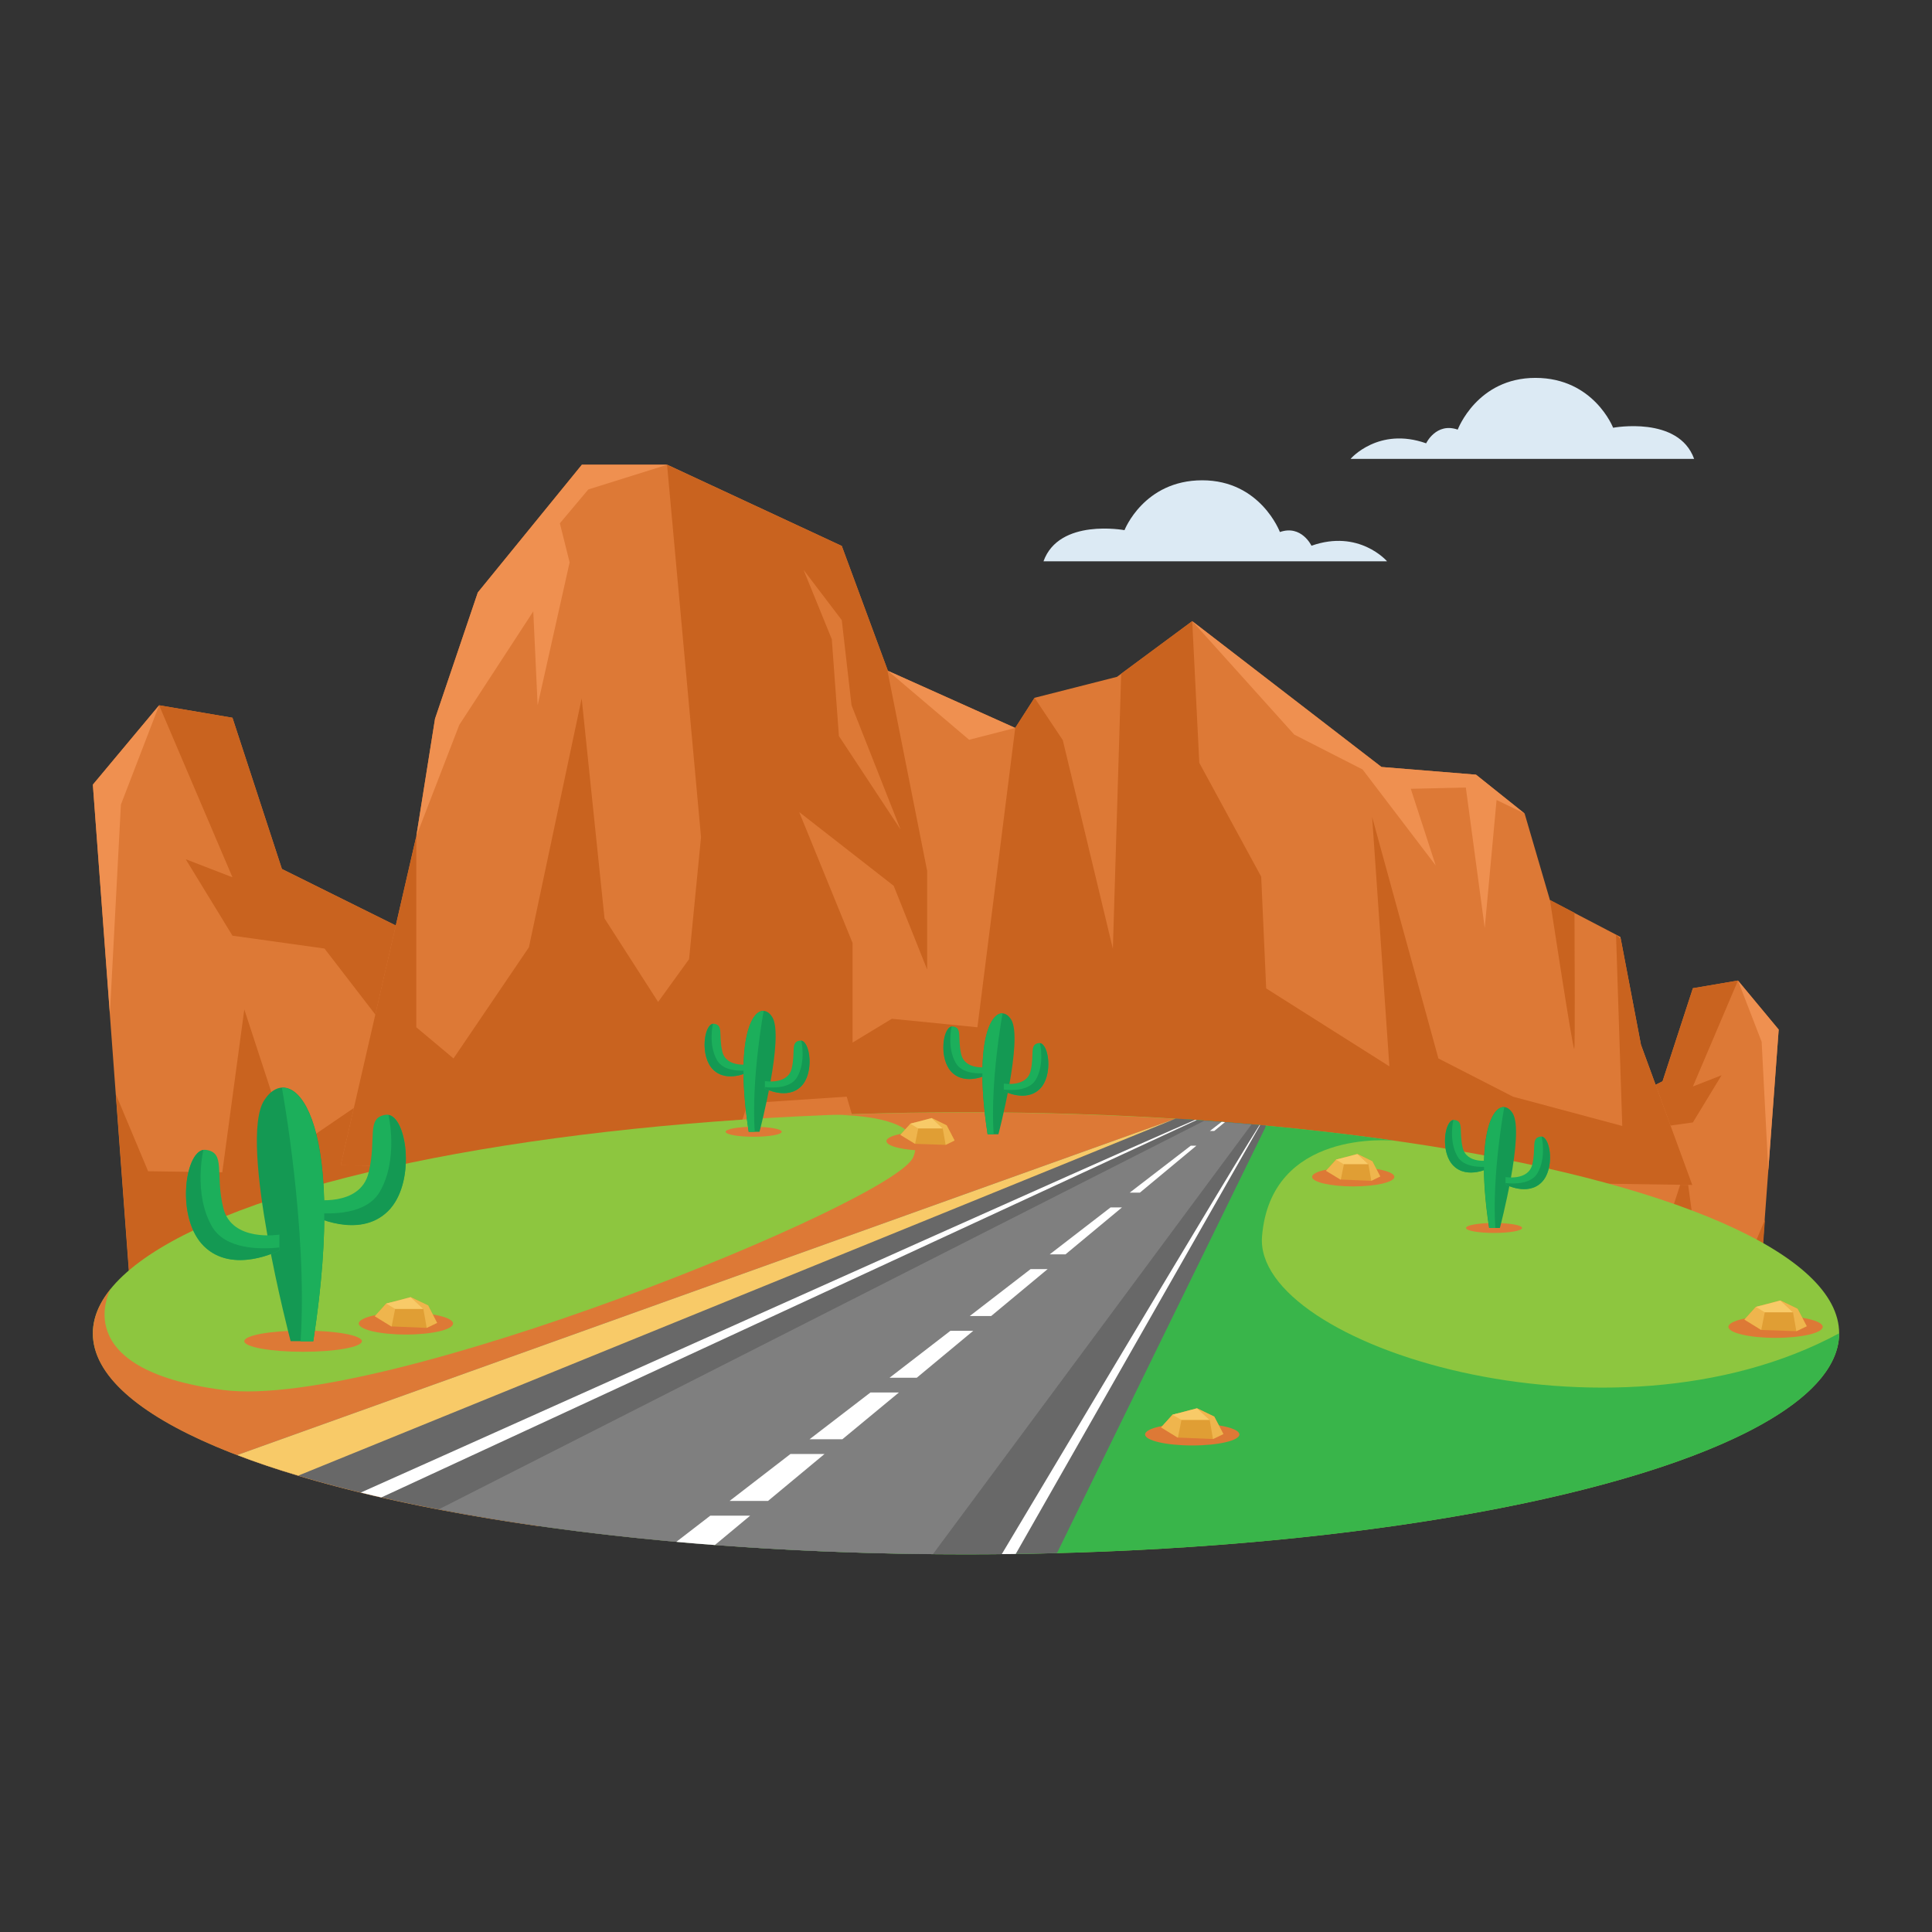 <?xml version="1.0" encoding="UTF-8"?>
<svg id="Layer_1" data-name="Layer 1" xmlns="http://www.w3.org/2000/svg" xmlns:xlink="http://www.w3.org/1999/xlink" viewBox="0 0 93 93">
  <rect x="0" y="0" width="93" height="93" fill="#333333" stroke="none"/>
  <defs>
    <style>
      .cls-1 {
        fill: #dceaf4;
      }

      .cls-1, .cls-2, .cls-3, .cls-4, .cls-5, .cls-6, .cls-7, .cls-8, .cls-9, .cls-10, .cls-11, .cls-12, .cls-13, .cls-14, .cls-15 {
        stroke-width: 0px;
      }

      .cls-2 {
        fill: #dd7936;
      }

      .cls-3 {
        fill: #e09e34;
      }

      .cls-4 {
        fill: #f8ca68;
      }

      .cls-5 {
        fill: #1caf5b;
      }

      .cls-6 {
        fill: #8dc63f;
      }

      .cls-7 {
        fill: #ef9050;
      }

      .cls-8 {
        fill: none;
      }

      .cls-9 {
        fill: #686868;
      }

      .cls-10 {
        fill: #7f7f7f;
      }

      .cls-11 {
        fill: #fff;
      }

      .cls-16 {
        clip-path: url(#clippath);
      }

      .cls-12 {
        fill: #c9631f;
      }

      .cls-13 {
        fill: #efb54d;
      }

      .cls-14 {
        fill: #149953;
      }

      .cls-15 {
        fill: #39b54a;
      }
    </style>
    <clipPath id="clippath">
      <path class="cls-8" d="m56.58,53.85l-45.16,16.19h0c7.52,2.88,20.42,4.78,35.08,4.78,1.48,0,2.94-.02,4.38-.06l10.01-20.45.05-.13c-1.42-.13-2.88-.24-4.37-.34Z"/>
    </clipPath>
  </defs>
  <g>
    <polygon class="cls-2" points="6.25 61.82 4.47 37.77 7.66 33.95 11.19 34.55 13.57 41.83 20.04 45.04 20.04 56.15 15.62 61.82 6.25 61.82"/>
    <path class="cls-12" d="m6.25,61.82h4.78c1.53-.65,4.45-1.67,6.4-2.33l1.73-2.22-.57-5-4.6,3.14-2.23-6.82-1.06,7.84-3.57-.05-1.55-3.7h0l.68,9.16Z"/>
    <polygon class="cls-12" points="8.94 41.36 11.19 45.04 15.62 45.66 20.04 51.4 20.04 45.04 13.57 41.83 11.19 34.55 7.66 33.95 11.19 42.23 8.94 41.36"/>
    <polygon class="cls-7" points="7.66 33.95 5.82 38.73 5.29 48.8 4.47 37.77 7.66 33.95"/>
  </g>
  <g>
    <polygon class="cls-2" points="84.53 64.35 85.62 49.56 83.66 47.2 81.49 47.57 80.03 52.05 76.05 54.03 76.05 60.86 78.77 64.35 84.53 64.35"/>
    <path class="cls-12" d="m84.53,64.35h-2.94c-.94-.4-2.74-1.03-3.93-1.43l-1.06-1.37.35-3.08,2.83,1.93,1.37-4.2.65,4.82,2.2-.03.96-2.28h0l-.42,5.64Z"/>
    <polygon class="cls-12" points="82.87 51.76 81.49 54.03 78.77 54.41 76.05 57.94 76.05 54.03 80.03 52.05 81.49 47.57 83.66 47.2 81.49 52.3 82.87 51.76"/>
    <polygon class="cls-7" points="83.66 47.2 84.8 50.15 85.12 56.34 85.62 49.56 83.66 47.2"/>
  </g>
  <g>
    <polygon class="cls-2" points="16.4 56.09 20.04 40.25 20.94 34.6 23 28.52 28.01 22.37 32.12 22.37 40.52 26.28 42.74 32.29 48.87 35.04 49.8 33.59 53.77 32.58 57.39 29.9 66.5 36.92 71.05 37.29 73.39 39.16 74.61 43.33 78 45.1 78.99 50.29 81.46 57.04 16.4 56.09"/>
    <path class="cls-12" d="m42.74,32.29l-2.22-6.01-8.41-3.91,2.81,30.81,6.12-.41v-7.38l-2.57-6.3,4.55,3.55,1.61,4.03v-4.75l-1.91-9.63Zm-2.36,3.11l-.34-4.63-1.36-3.34,1.84,2.42.47,4.1,2.36,5.98-2.98-4.52Z"/>
    <polygon class="cls-12" points="16.4 56.09 34.92 56.36 36.33 52.11 33.75 40.25 33.17 46.17 31.68 48.23 29.1 44.21 28 33.62 25.46 45.6 21.83 50.95 20.04 49.45 20.04 40.25 16.4 56.09"/>
    <polygon class="cls-12" points="42.93 49.04 41.05 50.18 40.04 50.35 41.84 56.47 81.46 57.04 78.99 50.29 78.02 45.2 77.79 44.99 78.09 54.2 72.83 52.79 69.24 50.95 66.05 39.33 66.88 51.33 60.95 47.58 60.71 42.2 57.73 36.72 57.39 29.9 53.97 32.43 53.57 45.67 51.16 35.63 49.8 33.59 48.87 35.04 47.05 49.45 42.93 49.04"/>
    <polygon class="cls-7" points="23 28.52 20.94 34.6 20.04 40.25 22.11 34.89 25.67 29.43 25.88 33.95 27.42 27.07 26.95 25.19 28.32 23.56 32.12 22.37 28.01 22.37 23 28.52"/>
    <polygon class="cls-7" points="42.74 32.29 46.65 35.61 48.87 35.04 42.74 32.29"/>
    <polygon class="cls-7" points="65.59 37.04 69.11 41.66 67.91 37.97 70.56 37.91 71.47 44.67 72.04 38.51 73.39 39.16 71.05 37.29 66.5 36.92 57.39 29.9 62.3 35.36 65.59 37.04"/>
    <path class="cls-12" d="m75.78,50.49c.04-.1.02-4.19.01-6.55l-1.18-.62s1.11,7.31,1.17,7.17Z"/>
  </g>
  <ellipse class="cls-6" cx="46.5" cy="64.18" rx="42.03" ry="10.64"/>
  <g>
    <path class="cls-15" d="m60.75,59.51c.43-5.14,6.15-4.62,6.4-4.6-3.15-.45-6.55-.8-10.13-1.04l-4.64,5.6-17.39,9.67.55,5.31c3.49.24,7.17.37,10.96.37,23.21,0,42.03-4.76,42.03-10.64-11.01,5.96-28.22.58-27.78-4.67Z"/>
    <path class="cls-15" d="m67.74,55c-.16-.02-.32-.05-.49-.07l.49.07Z"/>
  </g>
  <path class="cls-2" d="m40.07,53.67s4.77-.11,3.89,2.03c-.88,2.14-25.57,12.2-33.21,11.21-7.64-.99-5.42-4.87-5.41-4.88-.57.7-.87,1.42-.87,2.16,0,3.98,8.64,7.45,21.42,9.27l11.3-3.64s6.3-3.39,9.05-6.01c2.74-2.63,11.73-8.46,11.73-8.46l-.43-1.43c-3.52-.24-7.22-.37-11.05-.37-2.18,0-4.33.04-6.43.12Z"/>
  <path class="cls-9" d="m56.58,53.85l-45.16,16.19h0c7.52,2.88,20.42,4.78,35.08,4.78,1.48,0,2.94-.02,4.38-.06l10.01-20.45.05-.13c-1.42-.13-2.88-.24-4.37-.34Z"/>
  <path class="cls-10" d="m21.13,72.65h0c6.66,1.29,14.86,2.08,23.78,2.16l15.33-20.68c-.75-.07-1.5-.13-2.27-.18l-36.84,18.7Z"/>
  <path class="cls-4" d="m11.42,70.04c.9.35,1.89.68,2.94.99l42.22-17.18-45.16,16.19Z"/>
  <g>
    <ellipse class="cls-2" cx="14.59" cy="64.56" rx="2.83" ry=".51"/>
    <g>
      <path class="cls-14" d="m13.99,64.56s-2.54-9.63-1.27-11.6,4.06.57,2.36,11.6h-1.09Z"/>
      <path class="cls-5" d="m18.59,53.66c-.99.12-.44,1.14-.85,2.8s-2.7,1.28-2.7,1.28v.76s2.23,1.17,3.63-.2c1.4-1.37.9-4.76-.09-4.64Z"/>
      <path class="cls-14" d="m18.7,53.67s.5,2.12-.42,3.7c-.64,1.09-2.29,1.1-3.24,1v.14s2.23,1.17,3.63-.2c1.35-1.32.94-4.49.03-4.64Z"/>
      <g>
        <path class="cls-5" d="m9.9,55.35c.99.12.44,1.14.85,2.8s2.7,1.28,2.7,1.28v.76s-2.23,1.17-3.63-.2c-1.4-1.37-.9-4.76.09-4.64Z"/>
        <path class="cls-14" d="m9.79,55.35s-.5,2.12.42,3.7c.64,1.09,2.29,1.1,3.24,1v.14s-2.23,1.17-3.63-.2c-1.35-1.32-.94-4.49-.03-4.64Z"/>
      </g>
      <path class="cls-5" d="m13.57,52.36s1.25,6.79.9,12.21h.61c1.37-8.93-.2-12.3-1.52-12.21Z"/>
    </g>
  </g>
  <g>
    <ellipse class="cls-2" cx="36.28" cy="54.48" rx="1.35" ry=".24"/>
    <g>
      <path class="cls-14" d="m36.56,54.48s1.21-4.59.61-5.53-1.93.27-1.13,5.53h.52Z"/>
      <path class="cls-5" d="m34.37,49.28c.47.06.21.54.4,1.34s1.29.61,1.29.61v.36s-1.06.56-1.73-.1c-.67-.65-.43-2.27.04-2.21Z"/>
      <path class="cls-14" d="m34.32,49.28s-.24,1.01.2,1.76c.3.52,1.09.53,1.54.48v.07s-1.06.56-1.73-.1c-.64-.63-.45-2.14-.01-2.21Z"/>
      <g>
        <path class="cls-5" d="m38.51,50.09c-.47.06-.21.54-.4,1.34s-1.29.61-1.29.61v.36s1.06.56,1.73-.1c.67-.65.43-2.27-.04-2.21Z"/>
        <path class="cls-14" d="m38.57,50.09s.24,1.01-.2,1.76c-.3.52-1.09.53-1.54.48v.07s1.06.56,1.73-.1c.64-.63.45-2.14.01-2.21Z"/>
      </g>
      <path class="cls-5" d="m36.76,48.66s-.6,3.24-.43,5.82h-.29c-.65-4.26.09-5.86.72-5.82Z"/>
    </g>
  </g>
  <g>
    <ellipse class="cls-2" cx="71.92" cy="59.11" rx="1.35" ry=".24"/>
    <g>
      <path class="cls-14" d="m72.2,59.11s1.21-4.59.61-5.53-1.93.27-1.13,5.53h.52Z"/>
      <path class="cls-5" d="m70.01,53.91c.47.06.21.54.4,1.34s1.29.61,1.29.61v.36s-1.06.56-1.73-.1c-.67-.65-.43-2.27.04-2.21Z"/>
      <path class="cls-14" d="m69.96,53.91s-.24,1.01.2,1.76c.3.52,1.09.53,1.54.48v.07s-1.06.56-1.73-.1c-.64-.63-.45-2.14-.01-2.21Z"/>
      <g>
        <path class="cls-5" d="m74.16,54.71c-.47.06-.21.54-.4,1.34s-1.29.61-1.29.61v.36s1.06.56,1.73-.1c.67-.65.43-2.27-.04-2.21Z"/>
        <path class="cls-14" d="m74.21,54.71s.24,1.01-.2,1.76c-.3.52-1.09.53-1.54.48v.07s1.06.56,1.73-.1c.64-.63.45-2.14.01-2.21Z"/>
      </g>
      <path class="cls-5" d="m72.41,53.29s-.6,3.24-.43,5.82h-.29c-.65-4.26.09-5.86.72-5.82Z"/>
    </g>
  </g>
  <g>
    <ellipse class="cls-2" cx="47.77" cy="54.6" rx="1.35" ry=".24"/>
    <g>
      <path class="cls-14" d="m48.06,54.6s1.21-4.59.61-5.53-1.93.27-1.13,5.53h.52Z"/>
      <path class="cls-5" d="m45.87,49.41c.47.06.21.54.4,1.34s1.29.61,1.29.61v.36s-1.06.56-1.73-.1c-.67-.65-.43-2.27.04-2.21Z"/>
      <path class="cls-14" d="m45.81,49.41s-.24,1.01.2,1.76c.3.52,1.09.53,1.54.48v.07s-1.06.56-1.73-.1c-.64-.63-.45-2.14-.01-2.21Z"/>
      <g>
        <path class="cls-5" d="m50.01,50.21c-.47.06-.21.54-.4,1.34s-1.29.61-1.29.61v.36s1.06.56,1.73-.1c.67-.65.43-2.27-.04-2.21Z"/>
        <path class="cls-14" d="m50.06,50.21s.24,1.01-.2,1.76c-.3.52-1.09.53-1.54.48v.07s1.06.56,1.73-.1c.64-.63.45-2.14.01-2.21Z"/>
      </g>
      <path class="cls-5" d="m48.26,48.78s-.6,3.24-.43,5.82h-.29c-.65-4.26.09-5.86.72-5.82Z"/>
    </g>
  </g>
  <g class="cls-16">
    <path class="cls-11" d="m58.37,53.56l-43.64,20.2s-.28-.62-.28-.62c.02.04,43.94-19.73,43.92-19.58h0Z"/>
    <path class="cls-11" d="m60.77,53.96l-14.32,25.13s-.59-.35-.59-.35c.04.01,14.84-24.91,14.91-24.78h0Z"/>
    <g>
      <polygon class="cls-11" points="36.97 72.25 39.69 69.99 38.05 69.99 35.12 72.25 36.97 72.25"/>
      <polygon class="cls-11" points="58.45 54.44 59.36 53.69 59.3 53.62 58.24 54.44 58.45 54.44"/>
      <polygon class="cls-11" points="45.75 64.06 42.82 66.32 44.13 66.32 46.85 64.06 45.75 64.06"/>
      <polygon class="cls-11" points="41.9 67.03 38.97 69.28 40.55 69.28 43.27 67.03 41.9 67.03"/>
      <polygon class="cls-11" points="34.19 72.96 30.97 75.44 31.83 76.52 36.11 72.96 34.19 72.96"/>
      <polygon class="cls-11" points="57.32 55.15 54.38 57.41 54.87 57.41 57.59 55.15 57.32 55.15"/>
      <polygon class="cls-11" points="49.61 61.09 46.68 63.35 47.71 63.35 50.43 61.09 49.61 61.09"/>
      <polygon class="cls-11" points="53.46 58.12 50.53 60.38 51.29 60.38 54.01 58.12 53.46 58.12"/>
    </g>
  </g>
  <g>
    <g>
      <ellipse class="cls-2" cx="57.39" cy="69.05" rx="2.27" ry=".53"/>
      <g>
        <polygon class="cls-3" points="58.89 69.03 58.45 68.19 57.62 67.79 56.44 68.1 55.89 68.71 56.71 69.2 58.39 69.27 58.89 69.03"/>
        <path class="cls-13" d="m56.44,68.1l.24-.06c.11.17.19.32.19.32l-.17.85-.81-.5.55-.61Z"/>
        <polygon class="cls-13" points="57.62 67.79 58.45 68.19 58.89 69.03 58.39 69.27 58.23 68.35 57.62 67.79"/>
        <polygon class="cls-4" points="58.23 68.35 56.87 68.35 56.44 68.1 57.62 67.79 58.23 68.35"/>
      </g>
    </g>
    <g>
      <ellipse class="cls-2" cx="85.47" cy="63.87" rx="2.27" ry=".53"/>
      <g>
        <polygon class="cls-3" points="86.97 63.84 86.53 63 85.7 62.6 84.52 62.91 83.97 63.52 84.78 64.02 86.47 64.08 86.97 63.84"/>
        <path class="cls-13" d="m84.52,62.91l.24-.06c.11.17.19.32.19.32l-.17.85-.81-.5.55-.61Z"/>
        <polygon class="cls-13" points="85.7 62.6 86.53 63 86.97 63.84 86.47 64.08 86.31 63.17 85.7 62.6"/>
        <polygon class="cls-4" points="86.31 63.17 84.95 63.17 84.52 62.91 85.7 62.6 86.31 63.17"/>
      </g>
    </g>
    <g>
      <ellipse class="cls-2" cx="44.65" cy="54.93" rx="1.98" ry=".46"/>
      <g>
        <polygon class="cls-3" points="45.95 54.9 45.57 54.17 44.85 53.82 43.82 54.09 43.34 54.62 44.05 55.06 45.52 55.11 45.95 54.9"/>
        <path class="cls-13" d="m43.82,54.09l.21-.05c.09.15.17.28.17.28l-.15.74-.71-.43.48-.53Z"/>
        <polygon class="cls-13" points="44.85 53.82 45.57 54.17 45.95 54.9 45.52 55.11 45.38 54.32 44.85 53.82"/>
        <polygon class="cls-4" points="45.38 54.32 44.2 54.32 43.82 54.09 44.85 53.82 45.38 54.32"/>
      </g>
    </g>
    <g>
      <ellipse class="cls-2" cx="65.14" cy="56.65" rx="1.98" ry=".46"/>
      <g>
        <polygon class="cls-3" points="66.44 56.63 66.06 55.9 65.34 55.55 64.31 55.82 63.83 56.35 64.54 56.78 66.01 56.84 66.44 56.63"/>
        <path class="cls-13" d="m64.31,55.82l.21-.05c.09.15.17.28.17.28l-.15.74-.71-.43.48-.53Z"/>
        <polygon class="cls-13" points="65.34 55.55 66.06 55.9 66.44 56.63 66.01 56.84 65.87 56.04 65.34 55.55"/>
        <polygon class="cls-4" points="65.87 56.04 64.68 56.04 64.31 55.82 65.34 55.55 65.87 56.04"/>
      </g>
    </g>
    <g>
      <ellipse class="cls-2" cx="19.54" cy="63.71" rx="2.27" ry=".53"/>
      <g>
        <polygon class="cls-3" points="21.04 63.68 20.61 62.84 19.77 62.44 18.59 62.75 18.05 63.36 18.86 63.85 20.54 63.92 21.04 63.68"/>
        <path class="cls-13" d="m18.59,62.75l.24-.06c.11.17.19.32.19.32l-.17.85-.81-.5.55-.61Z"/>
        <polygon class="cls-13" points="19.77 62.44 20.61 62.84 21.04 63.68 20.54 63.92 20.38 63.01 19.77 62.44"/>
        <polygon class="cls-4" points="20.38 63.01 19.03 63.01 18.59 62.75 19.77 62.44 20.38 63.01"/>
      </g>
    </g>
  </g>
  <path class="cls-1" d="m66.76,27.01s-1.34-1.55-3.63-.74c0,0-.48-1.02-1.52-.66,0,0-.93-2.49-3.74-2.49s-3.74,2.4-3.74,2.4c0,0-3.15-.59-3.9,1.5h16.53Z"/>
  <path class="cls-1" d="m65.02,22.08s1.34-1.55,3.63-.74c0,0,.48-1.02,1.52-.66,0,0,.93-2.49,3.74-2.49s3.74,2.4,3.74,2.4c0,0,3.15-.59,3.9,1.5h-16.53Z"/>
</svg>